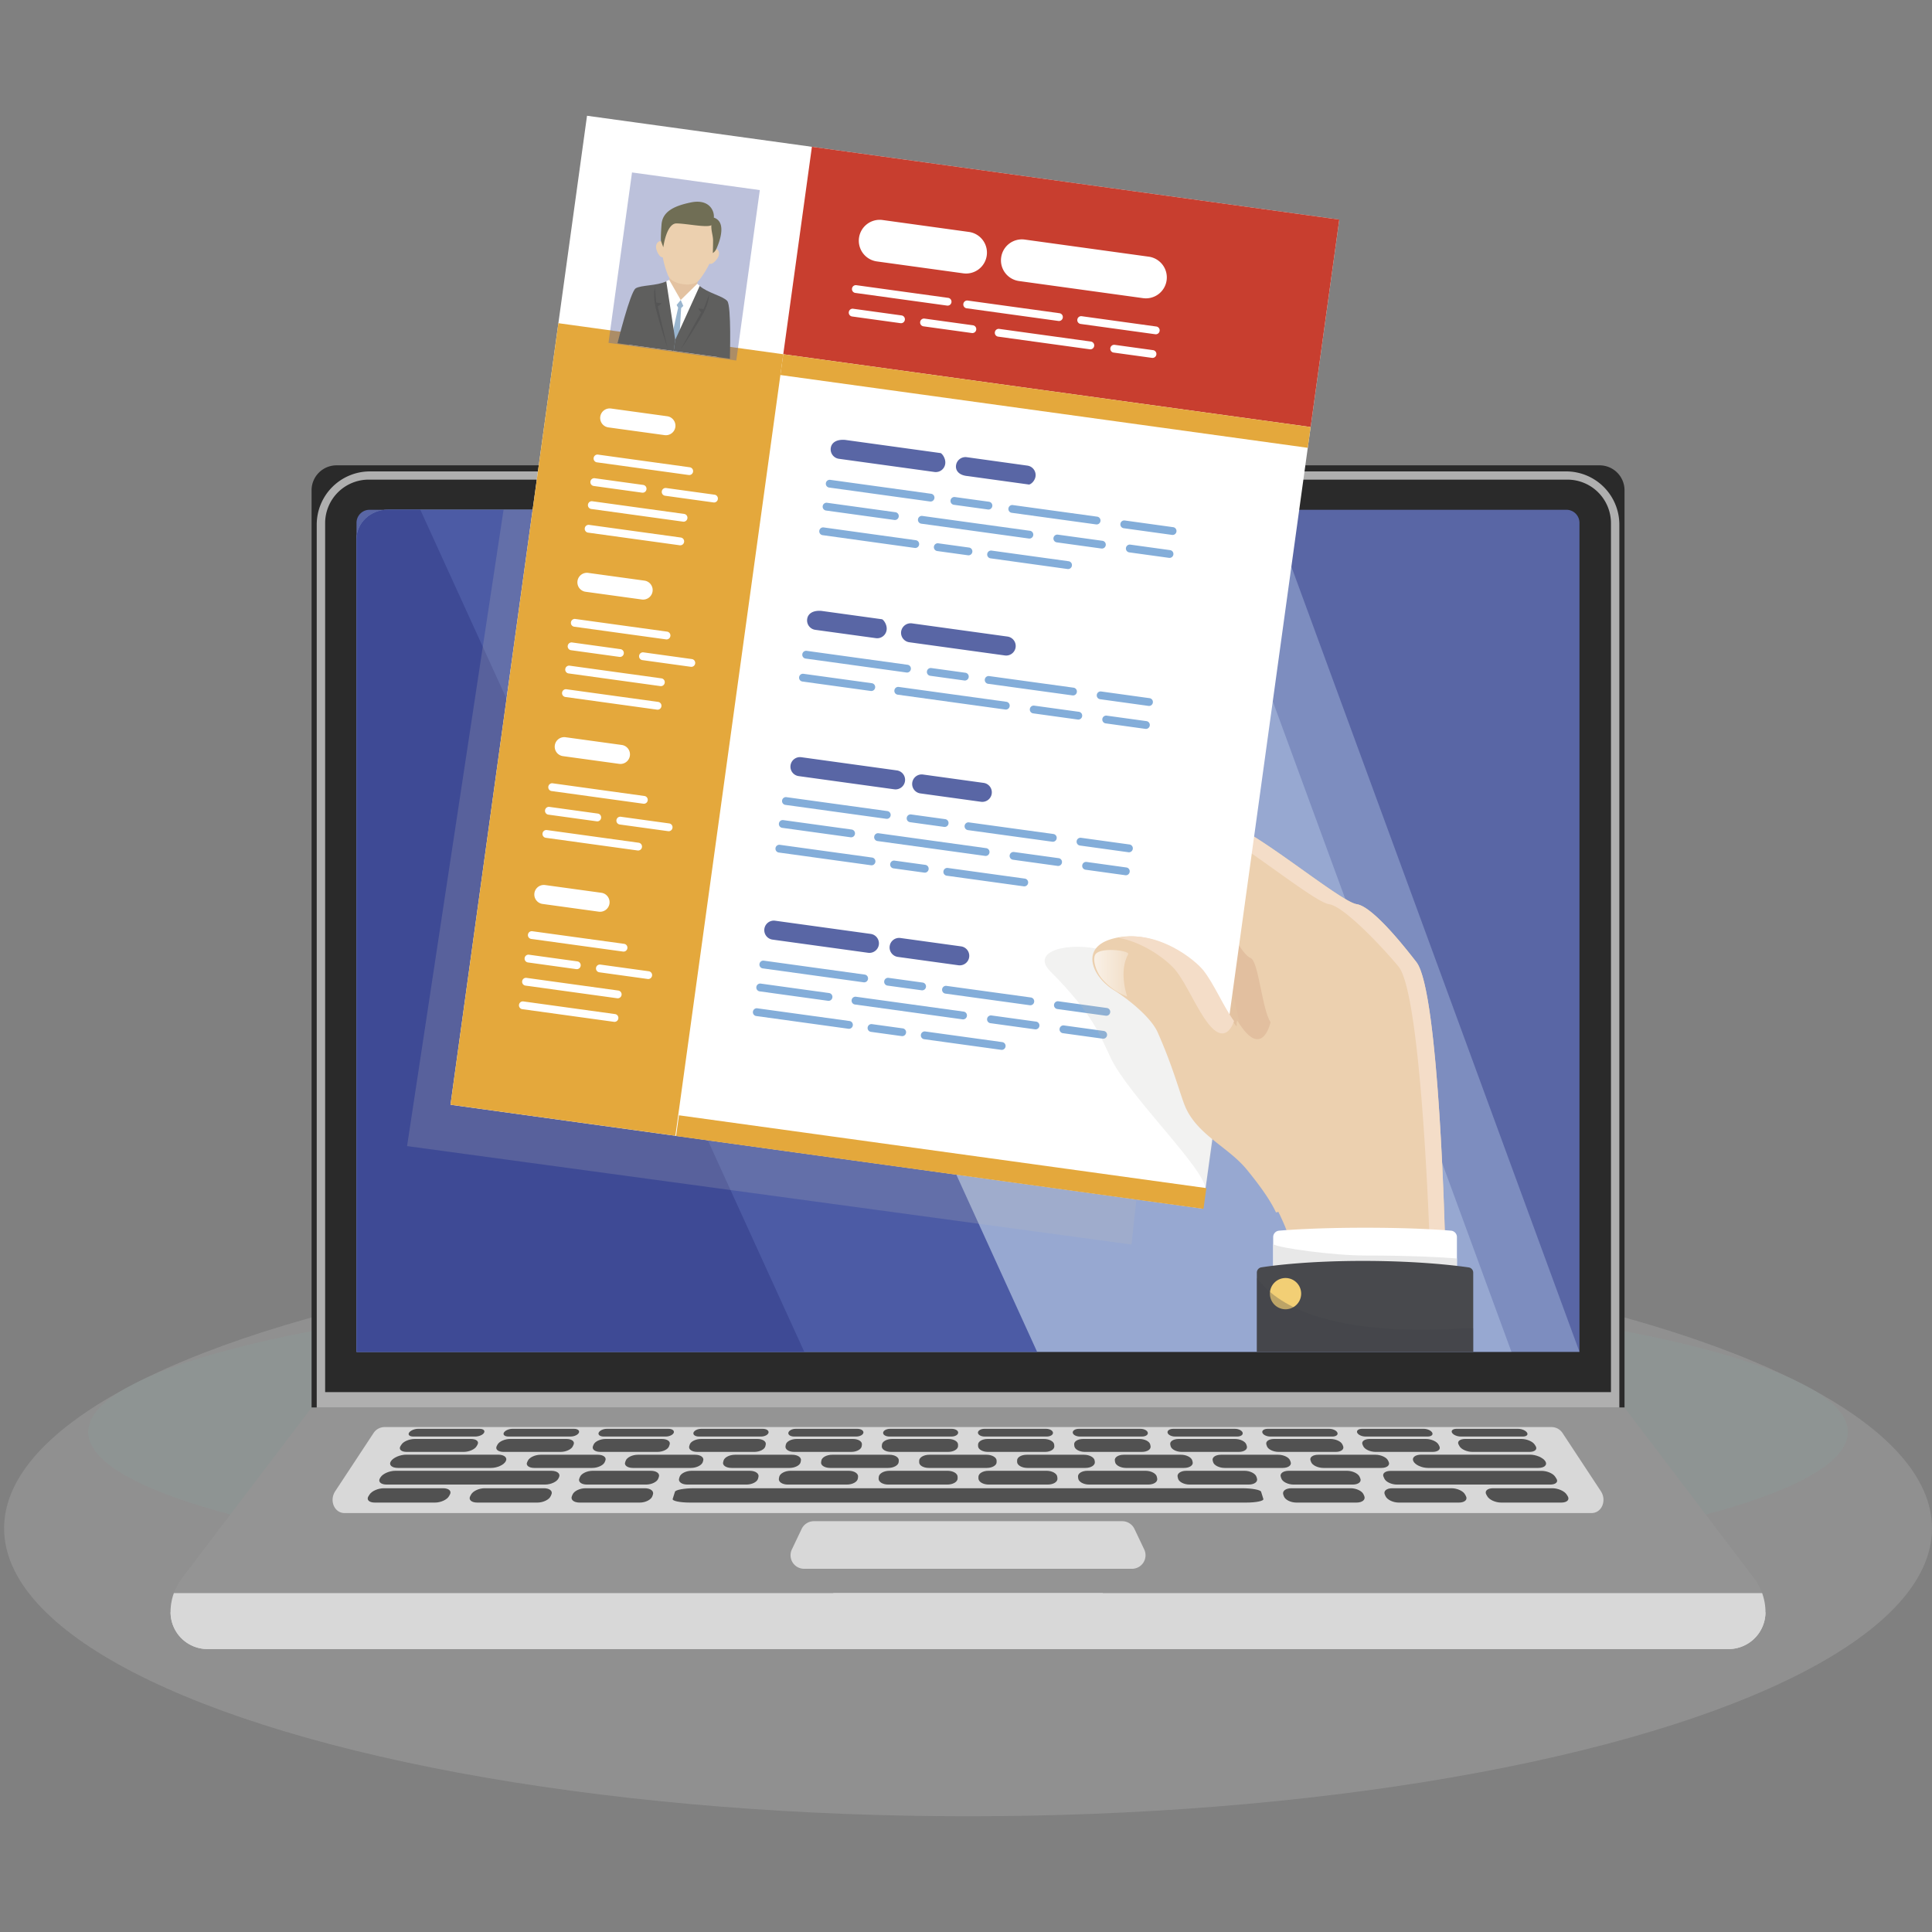 <?xml version="1.0" encoding="UTF-8"?>
<svg xmlns="http://www.w3.org/2000/svg" xmlns:xlink="http://www.w3.org/1999/xlink" viewBox="0 0 1000 1000">
  <rect x="0" y="0" width="1000" height="1000" fill="#808080" stroke="none"/>
  <defs>
    <style>.cls-1{isolation:isolate;}.cls-11,.cls-2,.cls-23{opacity:0.3;}.cls-16,.cls-2,.cls-23,.cls-24,.cls-3,.cls-4,.cls-9{mix-blend-mode:multiply;}.cls-3{fill:#ededed;}.cls-3,.cls-4{opacity:0.5;}.cls-4{fill:#add3cd;}.cls-5{fill:#2a2a2a;}.cls-6{fill:#949494;}.cls-7{fill:#afafaf;}.cls-8,.cls-9{fill:#d8d8d8;}.cls-10,.cls-28{fill:#5966a5;}.cls-11{fill:#d3e7fa;mix-blend-mode:screen;}.cls-12{fill:#4c5ba5;}.cls-13{fill:#3e4a95;}.cls-14{fill:#515151;}.cls-15{fill:#e3c2a1;}.cls-16{fill:#e0b896;}.cls-16,.cls-24{opacity:0.2;}.cls-17{fill:#ecd0af;}.cls-18{fill:#f4ddc8;}.cls-19{fill:#fff;}.cls-20{fill:#e8e8e8;}.cls-21{fill:#48494d;}.cls-22{fill:#f2cf75;}.cls-23{fill:#3d4046;}.cls-24{fill:#bebeba;}.cls-25{fill:#e4a83c;}.cls-26{fill:#c83e2f;}.cls-27{fill:#83add9;}.cls-28{opacity:0.4;}.cls-29{fill:#706e55;}.cls-30{fill:#99b5cf;}.cls-31{fill:#5f5f5e;}.cls-32{fill:#555;}.cls-33{fill:url(#linear-gradient);}</style>
    <linearGradient id="linear-gradient" x1="566.38" y1="503.77" x2="584" y2="503.77" gradientUnits="userSpaceOnUse">
      <stop offset="0" stop-color="#fff" stop-opacity="0.7"></stop>
      <stop offset="1" stop-color="#fff" stop-opacity="0.3"></stop>
    </linearGradient>
  </defs>
  <g class="cls-1">
    <g id="Table">
      <g class="cls-2">
        <ellipse class="cls-3" cx="501.06" cy="791.06" rx="498.94" ry="149.04"></ellipse>
        <ellipse class="cls-4" cx="501.06" cy="741.18" rx="455.41" ry="78.42"></ellipse>
      </g>
      <path class="cls-5" d="M174.17,240.86H827.95a12.9,12.9,0,0,1,12.9,12.9V728.58a0,0,0,0,1,0,0H161.27a0,0,0,0,1,0,0V253.76A12.9,12.9,0,0,1,174.17,240.86Z"></path>
      <path class="cls-6" d="M840.85,728.58H161.27l-67,88.18a29.17,29.17,0,0,0-6,17.68h0a19.12,19.12,0,0,0,19.11,19.11H894.69a19.12,19.12,0,0,0,19.12-19.11h0a29.23,29.23,0,0,0-6-17.68Z"></path>
      <path class="cls-7" d="M838.17,728.58H163.94v-457A27.54,27.54,0,0,1,191.48,244H810.64a27.53,27.53,0,0,1,27.53,27.54Z"></path>
      <path class="cls-8" d="M90,824.59a29.09,29.09,0,0,0-1.73,9.85,19.12,19.12,0,0,0,19.11,19.11H894.69a19.12,19.12,0,0,0,19.12-19.11h0a29.34,29.34,0,0,0-1.73-9.85Z"></path>
      <path class="cls-9" d="M894.69,843.7H107.42c-10.55,0-19.11-9.26-19.11-9.26a19.12,19.12,0,0,0,19.11,19.11H894.69a19.11,19.11,0,0,0,19.11-19.11S905.25,843.7,894.69,843.7Z"></path>
      <path class="cls-9" d="M561.52,833.86H440.59a9.27,9.27,0,0,1-9.26-9.27H570.79A9.27,9.27,0,0,1,561.52,833.86Z"></path>
      <path class="cls-5" d="M833.83,720.55H168.29V270.6A22.54,22.54,0,0,1,191,248.26H811.1a22.54,22.54,0,0,1,22.73,22.34Z"></path>
      <path class="cls-10" d="M191.34,263.86H810.77a6.76,6.76,0,0,1,6.76,6.76V699.74a0,0,0,0,1,0,0h-633a0,0,0,0,1,0,0V270.63A6.76,6.76,0,0,1,191.34,263.86Z"></path>
      <path class="cls-11" d="M817.54,699.74h-633V279c0-8.37,7.23-15.15,16.14-15.15H657.61Z"></path>
      <path class="cls-11" d="M782.33,699.74H184.58V279c0-8.37,7.23-15.15,16.14-15.15H622.41Z"></path>
      <path class="cls-12" d="M536.82,699.74H184.58V279c0-8.37,7.23-15.15,16.14-15.15H338.07Z"></path>
      <path class="cls-13" d="M416.31,699.74H184.58V279c0-8.37,7.23-15.15,16.14-15.15h16.84Z"></path>
      <path class="cls-9" d="M823.8,783.15H178.31c-5.25,0-8-6.48-4.78-11.33l19.72-29.93a6.86,6.86,0,0,1,5.64-3.24H803.23a6.87,6.87,0,0,1,5.64,3.24l19.72,29.93C831.78,776.67,829.05,783.15,823.8,783.15Z"></path>
      <path class="cls-9" d="M586,812H416.17a7,7,0,0,1-6.31-10l5.07-10.63a7,7,0,0,1,6.3-4H580.89a7,7,0,0,1,6.3,4l5.06,10.63A7,7,0,0,1,586,812Z"></path>
      <path class="cls-14" d="M246,743.55H213.9c-1.9,0-2.88-.88-2.18-2h0c.69-1.08,2.77-2,4.65-2h31.86c1.88,0,2.93.87,2.33,2h0C250,742.67,247.93,743.55,246,743.55Z"></path>
      <path class="cls-14" d="M295.32,743.55H263.19c-1.9,0-3-.88-2.4-2h0c.57-1.08,2.56-2,4.45-2h31.85c1.89,0,3,.87,2.55,2h0C299.16,742.67,297.22,743.55,295.32,743.55Z"></path>
      <path class="cls-14" d="M344.61,743.55H312.48c-1.9,0-3.07-.88-2.61-2h0c.45-1.08,2.35-2,4.23-2H346c1.88,0,3.12.87,2.75,2h0C348.35,742.67,346.51,743.55,344.61,743.55Z"></path>
      <path class="cls-14" d="M393.9,743.55H361.77c-1.9,0-3.17-.88-2.83-2h0c.34-1.08,2.14-2,4-2h31.85c1.89,0,3.22.87,3,2h0C397.54,742.67,395.8,743.55,393.9,743.55Z"></path>
      <path class="cls-14" d="M443.19,743.55H411.06c-1.9,0-3.26-.88-3-2h0c.22-1.08,1.93-2,3.81-2h31.86c1.88,0,3.31.87,3.18,2h0C446.74,742.67,445.09,743.55,443.19,743.55Z"></path>
      <path class="cls-14" d="M492.48,743.55H460.35c-1.9,0-3.36-.88-3.25-2h0c.1-1.08,1.71-2,3.6-2h31.85c1.89,0,3.41.87,3.39,2h0C495.93,742.67,494.38,743.55,492.48,743.55Z"></path>
      <path class="cls-14" d="M541.77,743.55H509.64c-1.9,0-3.45-.88-3.47-2h0c0-1.08,1.51-2,3.39-2h31.86c1.88,0,3.49.87,3.6,2h0C545.12,742.67,543.67,743.55,541.77,743.55Z"></path>
      <path class="cls-14" d="M591.06,743.55H558.93c-1.9,0-3.55-.88-3.68-2h0c-.13-1.08,1.29-2,3.18-2h31.85c1.89,0,3.59.87,3.82,2h0C594.32,742.67,593,743.55,591.06,743.55Z"></path>
      <path class="cls-14" d="M640.35,743.55H608.22c-1.9,0-3.65-.88-3.89-2h0c-.25-1.08,1.08-2,3-2h31.86c1.88,0,3.68.87,4,2h0C643.51,742.67,642.25,743.55,640.35,743.55Z"></path>
      <path class="cls-14" d="M689.63,743.55H657.51c-1.91,0-3.74-.88-4.11-2h0c-.36-1.08.87-2,2.76-2H688c1.89,0,3.78.87,4.24,2h0C692.7,742.67,691.54,743.55,689.63,743.55Z"></path>
      <path class="cls-14" d="M738.92,743.55H706.79c-1.9,0-3.83-.88-4.31-2h0c-.48-1.08.66-2,2.54-2h31.86c1.88,0,3.87.87,4.44,2h0C741.9,742.67,740.83,743.55,738.92,743.55Z"></path>
      <path class="cls-14" d="M788.21,743.55H756.08c-1.9,0-3.93-.88-4.53-2h0c-.59-1.08.45-2,2.34-2h31.85c1.89,0,4,.87,4.66,2h0C791.09,742.67,790.11,743.55,788.21,743.55Z"></path>
      <path class="cls-14" d="M240,751.5h-29.5c-2.82,0-4.25-1.33-3.21-3l.51-.8c1-1.61,4.1-2.9,6.87-2.9h29.09c2.77,0,4.3,1.29,3.41,2.9l-.44.8C245.81,750.17,242.8,751.5,240,751.5Z"></path>
      <path class="cls-14" d="M254.11,759.8H206c-3.25,0-4.89-1.56-3.67-3.47h0c1.21-1.89,4.78-3.41,8-3.41h47.45c3.2,0,5,1.52,4,3.41h0C260.8,758.24,257.37,759.8,254.11,759.8Z"></path>
      <path class="cls-14" d="M290.13,751.5h-29.5c-2.82,0-4.39-1.33-3.53-3l.42-.8c.85-1.61,3.79-2.9,6.56-2.9h29.09c2.77,0,4.44,1.29,3.73,2.9l-.36.8C295.82,750.17,293,751.5,290.13,751.5Z"></path>
      <path class="cls-14" d="M340.28,751.5h-29.5c-2.82,0-4.54-1.33-3.85-3l.33-.8c.68-1.61,3.48-2.9,6.25-2.9H342.6c2.77,0,4.58,1.29,4,2.9l-.27.8C345.83,750.17,343.1,751.5,340.28,751.5Z"></path>
      <path class="cls-14" d="M390.44,751.5H360.93c-2.82,0-4.68-1.33-4.17-3l.25-.8c.5-1.61,3.16-2.9,5.93-2.9H392c2.77,0,4.72,1.29,4.35,2.9l-.18.8C395.83,750.17,393.25,751.5,390.44,751.5Z"></path>
      <path class="cls-14" d="M440.59,751.5H411.08c-2.82,0-4.82-1.33-4.49-3l.16-.8c.33-1.61,2.85-2.9,5.62-2.9h29.09c2.77,0,4.86,1.29,4.67,2.9l-.1.8C445.84,750.17,443.4,751.5,440.59,751.5Z"></path>
      <path class="cls-14" d="M490.74,751.5H461.23c-2.81,0-5-1.33-4.81-3l.08-.8c.15-1.61,2.53-2.9,5.3-2.9h29.08c2.78,0,5,1.29,5,2.9v.8C495.85,750.17,493.55,751.5,490.74,751.5Z"></path>
      <path class="cls-14" d="M540.89,751.5H511.38c-2.81,0-5.11-1.33-5.13-3v-.8c0-1.61,2.22-2.9,5-2.9h29.08c2.78,0,5.15,1.29,5.31,2.9l.07.8C545.85,750.17,543.7,751.5,540.89,751.5Z"></path>
      <path class="cls-14" d="M591,751.5H561.53c-2.81,0-5.25-1.33-5.45-3l-.09-.8c-.2-1.61,1.9-2.9,4.67-2.9h29.08c2.78,0,5.29,1.29,5.62,2.9l.17.8C595.86,750.17,593.85,751.5,591,751.5Z"></path>
      <path class="cls-14" d="M641.19,751.5H611.68c-2.81,0-5.4-1.33-5.77-3l-.18-.8c-.37-1.61,1.59-2.9,4.36-2.9h29.08c2.78,0,5.43,1.29,5.94,2.9l.25.8C645.87,750.17,644,751.5,641.19,751.5Z"></path>
      <path class="cls-14" d="M691.34,751.5H661.83c-2.81,0-5.54-1.33-6.09-3l-.26-.8c-.54-1.61,1.27-2.9,4-2.9H688.6c2.78,0,5.57,1.29,6.25,2.9l.34.8C695.87,750.17,694.15,751.5,691.34,751.5Z"></path>
      <path class="cls-14" d="M741.49,751.5H712c-2.81,0-5.68-1.33-6.41-3l-.35-.8c-.72-1.61,1-2.9,3.73-2.9H738c2.78,0,5.71,1.29,6.57,2.9l.42.8C745.88,750.17,744.3,751.5,741.49,751.5Z"></path>
      <path class="cls-14" d="M791.64,751.5H762.13c-2.81,0-5.83-1.33-6.73-3l-.43-.8c-.89-1.61.64-2.9,3.41-2.9h29.08c2.78,0,5.85,1.29,6.88,2.9l.51.8C795.89,750.17,794.45,751.5,791.64,751.5Z"></path>
      <path class="cls-14" d="M225.17,777.73H194c-3,0-4.44-1.48-3.28-3.3l.57-.88c1.14-1.79,4.44-3.24,7.37-3.24h30.71c2.93,0,4.5,1.45,3.51,3.24l-.49.88C231.37,776.25,228.14,777.73,225.17,777.73Z"></path>
      <path class="cls-14" d="M278.17,777.73H247c-3,0-4.59-1.48-3.63-3.3l.47-.88c1-1.79,4.09-3.24,7-3.24h30.71c2.93,0,4.66,1.45,3.86,3.24l-.39.88C284.21,776.25,281.14,777.73,278.17,777.73Z"></path>
      <path class="cls-14" d="M331.16,777.73H300c-3,0-4.76-1.48-4-3.3l.37-.88c.76-1.79,3.75-3.24,6.67-3.24h30.71c2.93,0,4.82,1.45,4.21,3.24l-.29.88C337,776.25,334.14,777.73,331.16,777.73Z"></path>
      <path class="cls-14" d="M702.14,777.73H671c-3,0-5.88-1.48-6.49-3.3l-.3-.88c-.6-1.79,1.29-3.24,4.21-3.24h30.71c2.93,0,5.92,1.45,6.67,3.24l.38.88C706.89,776.25,705.11,777.73,702.14,777.73Z"></path>
      <path class="cls-14" d="M755.13,777.73H724c-3,0-6-1.48-6.85-3.3l-.39-.88c-.8-1.79.93-3.24,3.86-3.24h30.7c2.93,0,6.07,1.45,7,3.24l.47.88C759.73,776.25,758.1,777.73,755.13,777.73Z"></path>
      <path class="cls-14" d="M808.13,777.73H777c-3,0-6.21-1.48-7.21-3.3l-.49-.88c-1-1.79.58-3.24,3.51-3.24h30.71c2.92,0,6.22,1.45,7.37,3.24l.56.88C812.56,776.25,811.1,777.73,808.13,777.73Z"></path>
      <path class="cls-14" d="M306.55,759.8h-30c-2.86,0-4.51-1.37-3.69-3l.4-.83c.81-1.66,3.75-3,6.58-3h29.59c2.83,0,4.58,1.34,3.91,3l-.34.83C312.29,758.43,309.41,759.8,306.55,759.8Z"></path>
      <path class="cls-14" d="M357.6,759.8h-30c-2.86,0-4.66-1.37-4-3l.31-.83c.63-1.66,3.43-3,6.25-3h29.6c2.82,0,4.72,1.34,4.23,3l-.25.83C363.19,758.43,360.46,759.8,357.6,759.8Z"></path>
      <path class="cls-14" d="M408.65,759.8h-30c-2.86,0-4.81-1.37-4.35-3l.22-.83c.45-1.66,3.1-3,5.93-3H410c2.83,0,4.87,1.34,4.56,3l-.16.83C414.09,758.43,411.52,759.8,408.65,759.8Z"></path>
      <path class="cls-14" d="M459.7,759.8h-30c-2.87,0-5-1.37-4.69-3l.13-.83c.27-1.66,2.78-3,5.6-3h29.6c2.82,0,5,1.34,4.88,3l-.07.83C465,758.43,462.57,759.8,459.7,759.8Z"></path>
      <path class="cls-14" d="M510.76,759.8h-30c-2.87,0-5.11-1.37-5-3l0-.83c.09-1.66,2.45-3,5.28-3h29.59c2.83,0,5.16,1.34,5.21,3l0,.83C515.9,758.43,513.62,759.8,510.76,759.8Z"></path>
      <path class="cls-14" d="M561.81,759.8h-30c-2.86,0-5.26-1.37-5.35-3l0-.83c-.09-1.66,2.13-3,5-3h29.6c2.82,0,5.3,1.34,5.53,3l.11.83C566.8,758.43,564.67,759.8,561.81,759.8Z"></path>
      <path class="cls-14" d="M612.86,759.8h-30c-2.86,0-5.41-1.37-5.68-3l-.14-.83c-.27-1.66,1.8-3,4.63-3h29.59c2.83,0,5.45,1.34,5.86,3l.21.83C617.7,758.43,615.72,759.8,612.86,759.8Z"></path>
      <path class="cls-14" d="M663.91,759.8h-30c-2.86,0-5.56-1.37-6-3l-.22-.83c-.46-1.66,1.47-3,4.29-3h29.6c2.82,0,5.59,1.34,6.18,3l.3.83C668.61,758.43,666.77,759.8,663.91,759.8Z"></path>
      <path class="cls-14" d="M715,759.8h-30c-2.87,0-5.71-1.37-6.35-3l-.31-.83c-.64-1.66,1.14-3,4-3h29.6c2.82,0,5.74,1.34,6.51,3l.39.83C719.51,758.43,717.83,759.8,715,759.8Z"></path>
      <path class="cls-14" d="M796.16,759.8h-57c-3.25,0-6.66-1.56-7.6-3.47h0c-.94-1.89.91-3.41,4.12-3.41h56.17c3.21,0,6.78,1.52,8,3.41h0C801.05,758.24,799.41,759.8,796.16,759.8Z"></path>
      <path class="cls-14" d="M282.1,768.41H200.16c-3.09,0-4.63-1.51-3.45-3.36l.3-.47c1.17-1.83,4.59-3.3,7.63-3.3h80.72c3,0,4.86,1.47,4,3.3l-.21.47C288.37,766.9,285.19,768.41,282.1,768.41Z"></path>
      <path class="cls-14" d="M334.4,768.41H303.81c-2.91,0-4.67-1.42-3.94-3.17l.36-.85c.73-1.72,3.65-3.11,6.52-3.11h30.13c2.88,0,4.74,1.39,4.16,3.11l-.29.85C340.16,767,337.32,768.41,334.4,768.41Z"></path>
      <path class="cls-14" d="M386.39,768.41H355.8c-2.92,0-4.83-1.42-4.29-3.17l.27-.85c.54-1.72,3.31-3.11,6.18-3.11H388.1c2.87,0,4.88,1.39,4.49,3.11l-.2.85C392,767,389.3,768.41,386.39,768.41Z"></path>
      <path class="cls-14" d="M438.37,768.41H407.79c-2.92,0-5-1.42-4.63-3.17l.17-.85c.36-1.72,3-3.11,5.85-3.11h30.13c2.87,0,5,1.39,4.83,3.11l-.11.85C443.82,767,441.29,768.41,438.37,768.41Z"></path>
      <path class="cls-14" d="M490.36,768.41H459.77c-2.91,0-5.14-1.42-5-3.17l.08-.85c.17-1.72,2.63-3.11,5.51-3.11h30.13c2.87,0,5.18,1.39,5.17,3.11v.85C495.66,767,493.28,768.41,490.36,768.41Z"></path>
      <path class="cls-14" d="M542.34,768.41H511.76c-2.92,0-5.3-1.42-5.32-3.17v-.85c0-1.72,2.29-3.11,5.17-3.11h30.13c2.87,0,5.34,1.39,5.5,3.11l.09.85C547.49,767,545.26,768.41,542.34,768.41Z"></path>
      <path class="cls-14" d="M594.33,768.41H563.74c-2.91,0-5.45-1.42-5.66-3.17l-.1-.85c-.21-1.72,2-3.11,4.83-3.11h30.13c2.87,0,5.49,1.39,5.84,3.11l.18.85C599.32,767,597.25,768.41,594.33,768.41Z"></path>
      <path class="cls-14" d="M646.32,768.41H615.73c-2.92,0-5.61-1.42-6-3.17l-.19-.85c-.39-1.72,1.62-3.11,4.49-3.11h30.13c2.88,0,5.64,1.39,6.18,3.11l.27.85C651.15,767,649.23,768.41,646.32,768.41Z"></path>
      <path class="cls-14" d="M700.16,768.41H669.58c-2.92,0-5.77-1.42-6.36-3.17l-.29-.85c-.59-1.72,1.26-3.11,4.14-3.11H697.2c2.87,0,5.79,1.39,6.53,3.11l.36.85C704.84,767,703.08,768.41,700.16,768.41Z"></path>
      <path class="cls-14" d="M802.46,768.41h-79.4c-2.81,0-5.71-1.37-6.47-3l-.49-1.08c-.75-1.66.89-3,3.66-3H798c2.77,0,5.88,1.34,6.94,3l.69,1.08C806.68,767,805.27,768.41,802.46,768.41Z"></path>
      <path class="cls-14" d="M642.84,770.31H359.28c-5.17,0-9.61.82-9.93,1.83l-1.17,3.72c-.32,1,3.67,1.87,8.91,1.87H645c5.25,0,9.24-.84,8.91-1.87l-1.16-3.72C652.45,771.13,648,770.31,642.84,770.31Z"></path>
      <path class="cls-15" d="M629.27,452.68c-3.33-.09-32.53,16.16-29.68,27.95s38.14,72.26,43.06,74.48,31.4-4.68,31.4-4.68S648.77,453.19,629.27,452.68Z"></path>
      <path class="cls-16" d="M647.88,494.63c-.67,0-20.17-34.68-22-33.85,4.72,19.71,21.18,87.78,19.47,94.76,8.29.22,28.74-5.11,28.74-5.11S667.39,495.15,647.88,494.63Z"></path>
      <path class="cls-17" d="M733.14,498c-3.59-4.58-22-28.7-30.93-30s-56.11-41.4-69.43-42.67-69,5.71-67.73,11.42,7.61,16.5,22.21,17.77,35.84.31,35.84.31,17.49,38.62,24.15,41c4.22,1.51,6,26.89,10.39,33.23,0,0-3.65,17.15-14.18,3.63-1.06-1.37-2.09-2.89-3.1-4.49-.08.4-.15.81-.25,1.21s0,.52,0,.79c-.36,17.65-14.77,24.92-29.82,22.94,3.85,10.44,6,18.26,7.79,22.45,6.18,14.77,22.36,21.07,31.86,32.68,9.92,12.13,18.16,32.45,18.16,35.62H748S745,513.27,733.14,498Z"></path>
      <path class="cls-18" d="M599.31,455.18c3.3.07,6.58.08,9.61.05l-.15-.33S604.88,455.08,599.31,455.18Z"></path>
      <path class="cls-18" d="M733.14,498c-3.59-4.58-22-28.7-30.93-30s-56.11-41.4-69.43-42.67a93.94,93.94,0,0,0-13.11.21c14.77,3.33,59.58,41.23,68.2,42.46,8.89,1.27,32.56,27.9,36.14,32.48,11.9,15.23,16,143.41,16,143.41h8S745,513.27,733.14,498Z"></path>
      <path class="cls-19" d="M751.05,637c-6-.52-20.74-1.53-44.53-1.53S668,636.49,662,637a3.31,3.31,0,0,0-3,3.29v16h95.1v-16A3.31,3.31,0,0,0,751.05,637Z"></path>
      <path class="cls-20" d="M659,644v12.37h95.1v-5c-7.86-.61-23.66-1.52-47.55-1.52C690.16,649.85,661.52,645.91,659,644Z"></path>
      <path class="cls-21" d="M760.13,656c-6.49-.94-26-3.36-54.59-3.36-28.31,0-46.48,2.37-52.65,3.33a2.77,2.77,0,0,0-2.35,2.74v41.06h112v-41A2.75,2.75,0,0,0,760.13,656Z"></path>
      <path class="cls-22" d="M665.39,661.5a8.09,8.09,0,1,0,8.09,8.09A8.09,8.09,0,0,0,665.39,661.5Z"></path>
      <path class="cls-23" d="M650.54,661.5v38.24h112V687.58C762.5,686.21,677.62,697.72,650.54,661.5Z"></path>
      <polygon class="cls-24" points="585.7 644.17 210.7 593.22 260.64 263.87 625.85 263.87 585.7 644.17"></polygon>
      <rect class="cls-19" x="266.68" y="84.34" width="393.06" height="516.76" transform="translate(51.2 -60.1) rotate(7.86)"></rect>
      <rect class="cls-25" x="260.57" y="173.39" width="117.5" height="408.36" transform="translate(54.61 -40.11) rotate(7.86)"></rect>
      <rect class="cls-26" x="411.55" y="94.28" width="275.56" height="108.39" transform="translate(25.45 -73.7) rotate(7.86)"></rect>
      <rect class="cls-25" x="403.39" y="202.12" width="275.56" height="10.85" transform="translate(33.45 -72.03) rotate(7.86)"></rect>
      <rect class="cls-25" x="349.43" y="596.04" width="275.56" height="10.85" transform="translate(86.79 -60.95) rotate(7.86)"></rect>
      <path class="cls-19" d="M498.55,141.47l-44.7-6.16a10.82,10.82,0,0,1-9.23-12.19h0a10.81,10.81,0,0,1,12.19-9.24l44.7,6.17a10.81,10.81,0,0,1,9.23,12.19h0A10.8,10.8,0,0,1,498.55,141.47Z"></path>
      <path class="cls-19" d="M591.64,154.32l-64.21-8.86a10.81,10.81,0,0,1-9.23-12.19h0A10.82,10.82,0,0,1,530.39,124l64.21,8.86a10.83,10.83,0,0,1,9.24,12.2h0A10.82,10.82,0,0,1,591.64,154.32Z"></path>
      <path class="cls-19" d="M490.19,158.17l-47.46-6.55a2,2,0,0,1-1.73-2.28h0a2,2,0,0,1,2.28-1.72l47.46,6.55a2,2,0,0,1,1.73,2.28h0A2,2,0,0,1,490.19,158.17Z"></path>
      <path class="cls-19" d="M547.82,166.13l-47.46-6.55a2,2,0,0,1-1.73-2.28h0a2,2,0,0,1,2.28-1.73l47.46,6.55a2,2,0,0,1,1.73,2.28h0A2,2,0,0,1,547.82,166.13Z"></path>
      <path class="cls-19" d="M597.94,173l-38.58-5.32a2,2,0,0,1-1.73-2.28h0a2,2,0,0,1,2.28-1.73L598.49,169a2,2,0,0,1,1.73,2.27h0A2,2,0,0,1,597.94,173Z"></path>
      <path class="cls-19" d="M466.06,167.27l-25-3.46a2,2,0,0,1-1.72-2.28h0a2,2,0,0,1,2.28-1.72l25,3.45a2,2,0,0,1,1.73,2.28h0A2,2,0,0,1,466.06,167.27Z"></path>
      <path class="cls-19" d="M503,172.37l-25-3.46a2,2,0,0,1-1.72-2.28h0a2,2,0,0,1,2.28-1.72l25,3.45a2,2,0,0,1,1.73,2.28h0A2,2,0,0,1,503,172.37Z"></path>
      <path class="cls-19" d="M564.08,180.79l-47.41-6.54a2,2,0,0,1-1.73-2.28h0a2,2,0,0,1,2.28-1.73l47.41,6.55a2,2,0,0,1,1.72,2.27h0A2,2,0,0,1,564.08,180.79Z"></path>
      <path class="cls-19" d="M596.25,185.23l-19.82-2.73a2,2,0,0,1-1.72-2.28h0a2,2,0,0,1,2.28-1.73l19.82,2.74a2,2,0,0,1,1.72,2.28h0A2,2,0,0,1,596.25,185.23Z"></path>
      <path class="cls-27" d="M481.37,259.57l-52.17-7.2a2,2,0,0,1-1.73-2.28h0a2,2,0,0,1,2.28-1.72l52.17,7.2a2,2,0,0,1,1.73,2.28h0A2,2,0,0,1,481.37,259.57Z"></path>
      <path class="cls-27" d="M511.33,263.71l-17.61-2.43A2,2,0,0,1,492,259h0a2,2,0,0,1,2.28-1.73l17.6,2.43a2,2,0,0,1,1.73,2.28h0A2,2,0,0,1,511.33,263.71Z"></path>
      <path class="cls-27" d="M567.32,271.43l-43.64-6a2,2,0,0,1-1.72-2.28h0a2,2,0,0,1,2.27-1.73l43.64,6a2,2,0,0,1,1.73,2.27h0A2,2,0,0,1,567.32,271.43Z"></path>
      <path class="cls-27" d="M606.7,276.87l-25.06-3.46a2,2,0,0,1-1.72-2.28h0a2,2,0,0,1,2.28-1.73l25,3.46a2,2,0,0,1,1.73,2.28h0A2,2,0,0,1,606.7,276.87Z"></path>
      <path class="cls-27" d="M473.47,283.61,425.79,277a2,2,0,0,1-1.72-2.28h0a2,2,0,0,1,2.28-1.72L474,279.61a2,2,0,0,1,1.73,2.28h0A2,2,0,0,1,473.47,283.61Z"></path>
      <path class="cls-27" d="M501,287.41l-15.87-2.19a2,2,0,0,1-1.73-2.28h0a2,2,0,0,1,2.28-1.72l15.87,2.19a2,2,0,0,1,1.73,2.28h0A2,2,0,0,1,501,287.41Z"></path>
      <path class="cls-27" d="M552.54,294.52,512.72,289a2,2,0,0,1-1.73-2.28h0a2,2,0,0,1,2.28-1.73l39.82,5.5a2,2,0,0,1,1.73,2.28h0A2,2,0,0,1,552.54,294.52Z"></path>
      <path class="cls-27" d="M585.06,281.9l20.55,2.84a2,2,0,0,1,1.73,2.28h0a2,2,0,0,1-2.28,1.72l-20.55-2.83a2,2,0,0,1-1.72-2.28h0A2,2,0,0,1,585.06,281.9Z"></path>
      <path class="cls-27" d="M547.55,276.73l23.06,3.18a2,2,0,0,1,1.72,2.28h0a2,2,0,0,1-2.28,1.72L547,280.73a2,2,0,0,1-1.72-2.28h0A2,2,0,0,1,547.55,276.73Z"></path>
      <path class="cls-27" d="M477.43,267.05l55.66,7.68a2,2,0,0,1,1.72,2.28h0a2,2,0,0,1-2.28,1.73l-55.65-7.68a2,2,0,0,1-1.73-2.28h0A2,2,0,0,1,477.43,267.05Z"></path>
      <path class="cls-27" d="M428.11,260.24l35.35,4.88a2,2,0,0,1,1.72,2.28h0a2,2,0,0,1-2.28,1.73l-35.34-4.88a2,2,0,0,1-1.73-2.28h0A2,2,0,0,1,428.11,260.24Z"></path>
      <path class="cls-10" d="M483.67,244.29l-49.48-6.82A4.94,4.94,0,0,1,430,231.9h0c.37-2.7,2.86-4.58,7.42-4.21l49.47,6.83c.84.37,2.73,2.86,2.36,5.56h0A4.92,4.92,0,0,1,483.67,244.29Z"></path>
      <path class="cls-10" d="M532.28,250.75l-31.37-4.33c-4.56-.38-6.44-2.87-6.07-5.57h0a4.93,4.93,0,0,1,5.56-4.21L531.77,241a4.94,4.94,0,0,1,4.22,5.56h0C535.61,249.23,533.12,251.12,532.28,250.75Z"></path>
      <path class="cls-27" d="M469.16,348.08,417,340.88a2,2,0,0,1-1.72-2.28h0a2,2,0,0,1,2.28-1.72l52.17,7.2a2,2,0,0,1,1.73,2.28h0A2,2,0,0,1,469.16,348.08Z"></path>
      <path class="cls-27" d="M499.12,352.22l-17.61-2.43a2,2,0,0,1-1.73-2.28h0a2,2,0,0,1,2.28-1.73l17.61,2.43a2,2,0,0,1,1.72,2.28h0A2,2,0,0,1,499.12,352.22Z"></path>
      <path class="cls-27" d="M555.1,359.94l-43.63-6a2,2,0,0,1-1.73-2.28h0a2,2,0,0,1,2.28-1.72l43.64,6a2,2,0,0,1,1.72,2.28h0A2,2,0,0,1,555.1,359.94Z"></path>
      <path class="cls-27" d="M594.48,365.38l-25.05-3.46a2,2,0,0,1-1.73-2.28h0a2,2,0,0,1,2.28-1.73L595,361.37a2,2,0,0,1,1.72,2.28h0A2,2,0,0,1,594.48,365.38Z"></path>
      <path class="cls-27" d="M572.85,370.42l20.55,2.83a2,2,0,0,1,1.72,2.28h0a2,2,0,0,1-2.28,1.73l-20.54-2.84a2,2,0,0,1-1.73-2.28h0A2,2,0,0,1,572.85,370.42Z"></path>
      <path class="cls-27" d="M535.33,365.24l23.06,3.18a2,2,0,0,1,1.73,2.28h0a2,2,0,0,1-2.28,1.73l-23.06-3.19a2,2,0,0,1-1.73-2.28h0A2,2,0,0,1,535.33,365.24Z"></path>
      <path class="cls-27" d="M465.22,355.56l55.65,7.68a2,2,0,0,1,1.73,2.28h0a2,2,0,0,1-2.28,1.73l-55.66-7.68a2,2,0,0,1-1.72-2.28h0A2,2,0,0,1,465.22,355.56Z"></path>
      <path class="cls-27" d="M415.9,348.76l35.34,4.87a2,2,0,0,1,1.73,2.28h0a2,2,0,0,1-2.28,1.73l-35.35-4.88a2,2,0,0,1-1.72-2.28h0A2,2,0,0,1,415.9,348.76Z"></path>
      <path class="cls-10" d="M472,322.65l49.47,6.83a4.93,4.93,0,0,1,4.21,5.56h0a4.94,4.94,0,0,1-5.56,4.22l-49.47-6.83a4.94,4.94,0,0,1-4.22-5.56h0A5,5,0,0,1,472,322.65Z"></path>
      <path class="cls-10" d="M425.19,316.2l31.37,4.33c.84.37,2.72,2.86,2.35,5.56h0a4.94,4.94,0,0,1-5.56,4.22L422,326a4.92,4.92,0,0,1-4.21-5.56h0C418.14,317.72,420.63,315.83,425.19,316.2Z"></path>
      <path class="cls-27" d="M458.71,423.81l-52.18-7.2a2,2,0,0,1-1.72-2.28h0a2,2,0,0,1,2.28-1.72l52.17,7.2a2,2,0,0,1,1.73,2.28h0A2,2,0,0,1,458.71,423.81Z"></path>
      <path class="cls-27" d="M488.67,428l-17.61-2.43a2,2,0,0,1-1.73-2.28h0a2,2,0,0,1,2.28-1.73l17.61,2.43a2,2,0,0,1,1.72,2.28h0A2,2,0,0,1,488.67,428Z"></path>
      <path class="cls-27" d="M544.65,435.67l-43.63-6a2,2,0,0,1-1.73-2.28h0a2,2,0,0,1,2.28-1.72l43.64,6a2,2,0,0,1,1.72,2.28h0A2,2,0,0,1,544.65,435.67Z"></path>
      <path class="cls-27" d="M584,441.11l-25-3.46a2,2,0,0,1-1.73-2.28h0a2,2,0,0,1,2.28-1.73l25.06,3.46a2,2,0,0,1,1.72,2.28h0A2,2,0,0,1,584,441.11Z"></path>
      <path class="cls-27" d="M450.81,447.85l-47.68-6.58A2,2,0,0,1,401.4,439h0a2,2,0,0,1,2.28-1.72l47.68,6.58a2,2,0,0,1,1.73,2.28h0A2,2,0,0,1,450.81,447.85Z"></path>
      <path class="cls-27" d="M478.37,451.66l-15.88-2.19a2,2,0,0,1-1.72-2.28h0a2,2,0,0,1,2.27-1.73l15.88,2.19a2,2,0,0,1,1.73,2.28h0A2,2,0,0,1,478.37,451.66Z"></path>
      <path class="cls-27" d="M529.87,458.76l-39.82-5.49a2,2,0,0,1-1.73-2.28h0a2,2,0,0,1,2.28-1.73l39.82,5.5a2,2,0,0,1,1.73,2.28h0A2,2,0,0,1,529.87,458.76Z"></path>
      <path class="cls-27" d="M562.4,446.14,583,449a2,2,0,0,1,1.72,2.28h0a2,2,0,0,1-2.28,1.73l-20.54-2.84a2,2,0,0,1-1.73-2.28h0A2,2,0,0,1,562.4,446.14Z"></path>
      <path class="cls-27" d="M524.88,441l23.06,3.18a2,2,0,0,1,1.73,2.28h0a2,2,0,0,1-2.28,1.73L524.33,445a2,2,0,0,1-1.73-2.28h0A2,2,0,0,1,524.88,441Z"></path>
      <path class="cls-27" d="M454.77,431.29,510.42,439a2,2,0,0,1,1.73,2.28h0a2,2,0,0,1-2.28,1.73l-55.66-7.68a2,2,0,0,1-1.72-2.28h0A2,2,0,0,1,454.77,431.29Z"></path>
      <path class="cls-27" d="M405.45,424.49l35.34,4.87a2,2,0,0,1,1.73,2.28h0a2,2,0,0,1-2.28,1.73l-35.35-4.88a2,2,0,0,1-1.72-2.28h0A2,2,0,0,1,405.45,424.49Z"></path>
      <path class="cls-10" d="M462.86,408.54l-49.47-6.83a4.92,4.92,0,0,1-4.21-5.56h0a4.94,4.94,0,0,1,5.56-4.22l49.47,6.83a4.92,4.92,0,0,1,4.21,5.56h0A4.94,4.94,0,0,1,462.86,408.54Z"></path>
      <path class="cls-10" d="M507.76,415l-31.37-4.33a4.92,4.92,0,0,1-4.21-5.56h0a4.94,4.94,0,0,1,5.56-4.22l31.37,4.33a4.93,4.93,0,0,1,4.21,5.56h0A4.94,4.94,0,0,1,507.76,415Z"></path>
      <path class="cls-27" d="M447,508.44l-52.18-7.2a2,2,0,0,1-1.72-2.28h0a2,2,0,0,1,2.28-1.72l52.17,7.2a2,2,0,0,1,1.73,2.27h0A2,2,0,0,1,447,508.44Z"></path>
      <path class="cls-27" d="M477,512.57l-17.61-2.42a2,2,0,0,1-1.72-2.28h0a2,2,0,0,1,2.28-1.73l17.6,2.43a2,2,0,0,1,1.73,2.28h0A2,2,0,0,1,477,512.57Z"></path>
      <path class="cls-27" d="M533,520.3l-43.63-6a2,2,0,0,1-1.73-2.28h0a2,2,0,0,1,2.28-1.73l43.64,6a2,2,0,0,1,1.72,2.28h0A2,2,0,0,1,533,520.3Z"></path>
      <path class="cls-27" d="M572.36,525.73l-25.06-3.45a2,2,0,0,1-1.73-2.28h0a2,2,0,0,1,2.28-1.73l25.06,3.46a2,2,0,0,1,1.72,2.28h0A2,2,0,0,1,572.36,525.73Z"></path>
      <path class="cls-27" d="M439.13,532.48l-47.68-6.58a2,2,0,0,1-1.73-2.28h0A2,2,0,0,1,392,521.9l47.68,6.57a2,2,0,0,1,1.73,2.28h0A2,2,0,0,1,439.13,532.48Z"></path>
      <path class="cls-27" d="M466.69,536.28l-15.88-2.19a2,2,0,0,1-1.72-2.28h0a2,2,0,0,1,2.28-1.72l15.87,2.19a2,2,0,0,1,1.73,2.28h0A2,2,0,0,1,466.69,536.28Z"></path>
      <path class="cls-27" d="M518.19,543.39l-39.82-5.49a2,2,0,0,1-1.72-2.28h0a2,2,0,0,1,2.28-1.73l39.82,5.5a2,2,0,0,1,1.72,2.27h0A2,2,0,0,1,518.19,543.39Z"></path>
      <path class="cls-27" d="M550.72,530.77l20.55,2.84a2,2,0,0,1,1.73,2.28h0a2,2,0,0,1-2.28,1.72l-20.55-2.83a2,2,0,0,1-1.73-2.28h0A2,2,0,0,1,550.72,530.77Z"></path>
      <path class="cls-27" d="M513.2,525.6l23.06,3.18a2,2,0,0,1,1.73,2.28h0a2,2,0,0,1-2.28,1.72l-23.06-3.18a2,2,0,0,1-1.72-2.28h0A2,2,0,0,1,513.2,525.6Z"></path>
      <path class="cls-27" d="M443.09,515.92l55.66,7.68a2,2,0,0,1,1.72,2.28h0a2,2,0,0,1-2.28,1.73l-55.66-7.68a2,2,0,0,1-1.72-2.28h0A2,2,0,0,1,443.09,515.92Z"></path>
      <path class="cls-27" d="M393.77,509.11,429.11,514a2,2,0,0,1,1.73,2.28h0a2,2,0,0,1-2.28,1.73l-35.34-4.88a2,2,0,0,1-1.73-2.28h0A2,2,0,0,1,393.77,509.11Z"></path>
      <path class="cls-10" d="M449.32,493.16l-49.47-6.82a4.94,4.94,0,0,1-4.21-5.57h0a4.93,4.93,0,0,1,5.56-4.21l49.47,6.83a4.94,4.94,0,0,1,4.22,5.56h0A4.94,4.94,0,0,1,449.32,493.16Z"></path>
      <path class="cls-10" d="M496.08,499.62l-31.37-4.33a4.94,4.94,0,0,1-4.21-5.57h0a4.93,4.93,0,0,1,5.56-4.21l31.37,4.33a4.92,4.92,0,0,1,4.21,5.56h0A4.94,4.94,0,0,1,496.08,499.62Z"></path>
      <path class="cls-19" d="M356.45,245.86,309,239.31a2,2,0,0,1-1.73-2.28h0a2,2,0,0,1,2.28-1.72L357,241.86a2,2,0,0,1,1.73,2.28h0A2,2,0,0,1,356.45,245.86Z"></path>
      <path class="cls-19" d="M353.52,270l-47.46-6.55a2,2,0,0,1-1.73-2.28h0a2,2,0,0,1,2.28-1.72L354.07,266a2,2,0,0,1,1.73,2.28h0A2,2,0,0,1,353.52,270Z"></path>
      <path class="cls-19" d="M332.32,255l-25-3.46a2,2,0,0,1-1.72-2.28h0a2,2,0,0,1,2.28-1.72l25,3.45a2,2,0,0,1,1.73,2.28h0A2,2,0,0,1,332.32,255Z"></path>
      <path class="cls-19" d="M369.28,260.06l-25-3.46a2,2,0,0,1-1.73-2.28h0a2,2,0,0,1,2.28-1.72l25,3.45a2,2,0,0,1,1.73,2.28h0A2,2,0,0,1,369.28,260.06Z"></path>
      <path class="cls-19" d="M351.81,282.23l-47.41-6.54a2,2,0,0,1-1.72-2.28h0a2,2,0,0,1,2.28-1.73l47.4,6.54a2,2,0,0,1,1.73,2.28h0A2,2,0,0,1,351.81,282.23Z"></path>
      <path class="cls-19" d="M344,225.22l-29.09-4a4.92,4.92,0,0,1-4.21-5.56h0a4.93,4.93,0,0,1,5.56-4.21l29.09,4a4.94,4.94,0,0,1,4.21,5.57h0A4.94,4.94,0,0,1,344,225.22Z"></path>
      <path class="cls-19" d="M344.71,330.94l-47.47-6.55a2,2,0,0,1-1.72-2.28h0a2,2,0,0,1,2.28-1.73l47.46,6.55a2,2,0,0,1,1.73,2.28h0A2,2,0,0,1,344.71,330.94Z"></path>
      <path class="cls-19" d="M341.78,355.12l-47.46-6.55a2,2,0,0,1-1.73-2.28h0a2,2,0,0,1,2.28-1.73l47.46,6.55a2,2,0,0,1,1.73,2.28h0A2,2,0,0,1,341.78,355.12Z"></path>
      <path class="cls-19" d="M320.58,340l-25-3.45a2,2,0,0,1-1.72-2.28h0a2,2,0,0,1,2.28-1.73l25,3.46a2,2,0,0,1,1.73,2.28h0A2,2,0,0,1,320.58,340Z"></path>
      <path class="cls-19" d="M357.54,345.13l-25-3.45a2,2,0,0,1-1.73-2.28h0a2,2,0,0,1,2.28-1.73l25,3.46a2,2,0,0,1,1.73,2.28h0A2,2,0,0,1,357.54,345.13Z"></path>
      <path class="cls-19" d="M340.07,367.31l-47.41-6.55a2,2,0,0,1-1.72-2.27h0a2,2,0,0,1,2.28-1.73l47.4,6.54a2,2,0,0,1,1.73,2.28h0A2,2,0,0,1,340.07,367.31Z"></path>
      <path class="cls-19" d="M332.21,310.3l-29.09-4a4.92,4.92,0,0,1-4.21-5.56h0a4.92,4.92,0,0,1,5.56-4.21l29.09,4a4.93,4.93,0,0,1,4.21,5.56h0A4.94,4.94,0,0,1,332.21,310.3Z"></path>
      <path class="cls-19" d="M333,416l-47.47-6.55a2,2,0,0,1-1.72-2.28h0a2,2,0,0,1,2.28-1.73L333.52,412a2,2,0,0,1,1.73,2.28h0A2,2,0,0,1,333,416Z"></path>
      <path class="cls-19" d="M330,440.2l-47.46-6.55a2,2,0,0,1-1.73-2.28h0a2,2,0,0,1,2.28-1.73l47.46,6.55a2,2,0,0,1,1.73,2.28h0A2,2,0,0,1,330,440.2Z"></path>
      <path class="cls-19" d="M308.84,425.11l-25-3.45a2,2,0,0,1-1.72-2.28h0a2,2,0,0,1,2.28-1.73l25,3.45a2,2,0,0,1,1.73,2.28h0A2,2,0,0,1,308.84,425.11Z"></path>
      <path class="cls-19" d="M345.8,430.21l-25-3.45a2,2,0,0,1-1.73-2.28h0a2,2,0,0,1,2.28-1.73l25,3.45a2,2,0,0,1,1.73,2.28h0A2,2,0,0,1,345.8,430.21Z"></path>
      <path class="cls-19" d="M320.47,395.37l-29.09-4a4.92,4.92,0,0,1-4.21-5.56h0a4.94,4.94,0,0,1,5.56-4.22l29.09,4a4.93,4.93,0,0,1,4.21,5.56h0A4.93,4.93,0,0,1,320.47,395.37Z"></path>
      <path class="cls-19" d="M322.41,492.52,275,486a2,2,0,0,1-1.73-2.28h0A2,2,0,0,1,275.5,482L323,488.52a2,2,0,0,1,1.73,2.28h0A2,2,0,0,1,322.41,492.52Z"></path>
      <path class="cls-19" d="M319.48,516.7,272,510.15a2,2,0,0,1-1.73-2.28h0a2,2,0,0,1,2.28-1.72L320,512.7a2,2,0,0,1,1.72,2.28h0A2,2,0,0,1,319.48,516.7Z"></path>
      <path class="cls-19" d="M298.28,501.62l-25-3.46a2,2,0,0,1-1.73-2.27h0a2,2,0,0,1,2.28-1.73l25,3.45a2,2,0,0,1,1.72,2.28h0A2,2,0,0,1,298.28,501.62Z"></path>
      <path class="cls-19" d="M335.24,506.72l-25-3.46A2,2,0,0,1,308.5,501h0a2,2,0,0,1,2.28-1.73l25,3.45a2,2,0,0,1,1.73,2.28h0A2,2,0,0,1,335.24,506.72Z"></path>
      <path class="cls-19" d="M317.77,528.89l-47.4-6.54a2,2,0,0,1-1.73-2.28h0a2,2,0,0,1,2.28-1.73l47.4,6.54a2,2,0,0,1,1.73,2.28h0A2,2,0,0,1,317.77,528.89Z"></path>
      <path class="cls-19" d="M309.91,471.88l-29.09-4a4.94,4.94,0,0,1-4.21-5.57h0a4.93,4.93,0,0,1,5.56-4.21l29.09,4a4.94,4.94,0,0,1,4.21,5.57h0A4.93,4.93,0,0,1,309.91,471.88Z"></path>
      <rect class="cls-28" x="309.58" y="104.52" width="89.04" height="66.78" transform="translate(169.08 469.84) rotate(-82.14)"></rect>
      <rect class="cls-15" x="345.48" y="141.23" width="15.6" height="14.62" transform="translate(157.84 478.19) rotate(-82.14)"></rect>
      <path class="cls-17" d="M370,128.6c1.75-7.77,2.06-13.81-2.47-15.27.61-3-2.9-6.78-12.09-6.35-9.84.45-14,7.11-12.93,17.83-2-.32-3.34,1.65-2.84,3.9a8.61,8.61,0,0,0,1.91,3.82,2.42,2.42,0,0,0,1.49.68,46.11,46.11,0,0,0,2.74,9.38c1.09,2.62,4.33,4,7.63,4.49s6.81,0,8.57-2.25a46.47,46.47,0,0,0,5.17-8.29,2.47,2.47,0,0,0,1.63-.25,8.7,8.7,0,0,0,2.87-3.16C372.78,131.1,372,128.83,370,128.6Z"></path>
      <path class="cls-19" d="M360.88,146.9l-8.54,8.39L346.4,144.9c-3.75.87-11.43,11-13.62,12.86s-7.2,20.73-7.2,20.73l22.82,3.15.6.09,22.83,3.14s.37-19.4-1.32-21.91S364.25,148.75,360.88,146.9Z"></path>
      <path class="cls-29" d="M369.48,112.64c.38-3.3-2.2-9.89-12-7.84-8.4,1.76-14.57,4.6-15.07,11.39-.54,7.22-.27,8.59-.27,8.59l1.18,3.2s1.6-12.42,6.88-12.34,15.66,2.33,18,.92c-.15,3,.86,5.3.89,7.84,0,2.75-.13,6.58-.13,6.58a4.93,4.93,0,0,0,1.83-2.16C371.45,127.33,377,115.11,369.48,112.64Z"></path>
      <polygon class="cls-30" points="353.68 158.33 352.34 155.29 350.23 157.86 351.01 159.27 346.98 177.51 348.84 180.68 351.49 178.13 352.55 159.49 353.68 158.33"></polygon>
      <path class="cls-31" d="M329,149.27c-2.82,1.89-9.38,28.4-9.38,28.4l29.08,4,.8-5.77-4.64-30.31C340.16,148,331.68,147.49,329,149.27Z"></path>
      <path class="cls-32" d="M342.55,157l-2.86-.4-.73-8.19c-1.18,5.78.33,10.89,1.66,15.75,2.1,7.7,4.91,16.06,4.91,16.06l-5.07-21.57Z"></path>
      <path class="cls-31" d="M362.17,148,349.5,175.91l-.8,5.77,29.08,4s.87-27.3-1.34-29.88S366.06,151.53,362.17,148Z"></path>
      <path class="cls-32" d="M364.17,160l-2.86-.39,1.56,2.16-10.72,19.38s5-7.28,9.08-14.13c2.59-4.32,5.42-8.82,5.86-14.71Z"></path>
      <path class="cls-24" d="M635.43,542.76S587.8,496.15,570.7,491.7s-37.77.32-27,11.14c22,22,25.79,33.33,31.2,44.73,9.51,20,50.28,58.81,49,68.39Z"></path>
      <path class="cls-17" d="M645.28,605.3c5.31,6.49,11.83,15,15.17,22.25a94.85,94.85,0,0,1,18.15-2.36c-1.35-3.45-2.7-6.9-4-10.36-4.67-12.47-9.2-25.58-10.57-38.92-2.23-4.84-4.47-9.67-6.83-14.45-4.44-9-9.39-17.49-12.43-26.77-1.68-.51-3.67-2-6-5-6-7.73-11-20.24-16.78-27.47-4.44-5.57-25.1-22.59-46.82-16.14-16.1,4.79-9.85,19.42,1.28,26.36,7.53,4.69,19.3,14.11,22.75,21.89,8.17,18.37,11.64,32.16,14.19,38.27C619.6,587.39,635.77,593.69,645.28,605.3Z"></path>
      <path class="cls-33" d="M566.83,494.25c-1.49,3.05.93,9.86,4.3,13.22a32.43,32.43,0,0,0,12.34,8.37s-4.64-12.63.48-21.91C585,492,569,489.94,566.83,494.25Z"></path>
      <path class="cls-18" d="M579,485.38c14.52,2.75,26.29,12.82,29.51,16.86,5.76,7.23,10.77,19.74,16.79,27.47,7.91,10.17,11.94,3,13.45-1.18-5.63-7.78-10.43-19.42-15.91-26.29C618.61,496.93,599.6,481.2,579,485.38Z"></path>
    </g>
  </g>
</svg>
